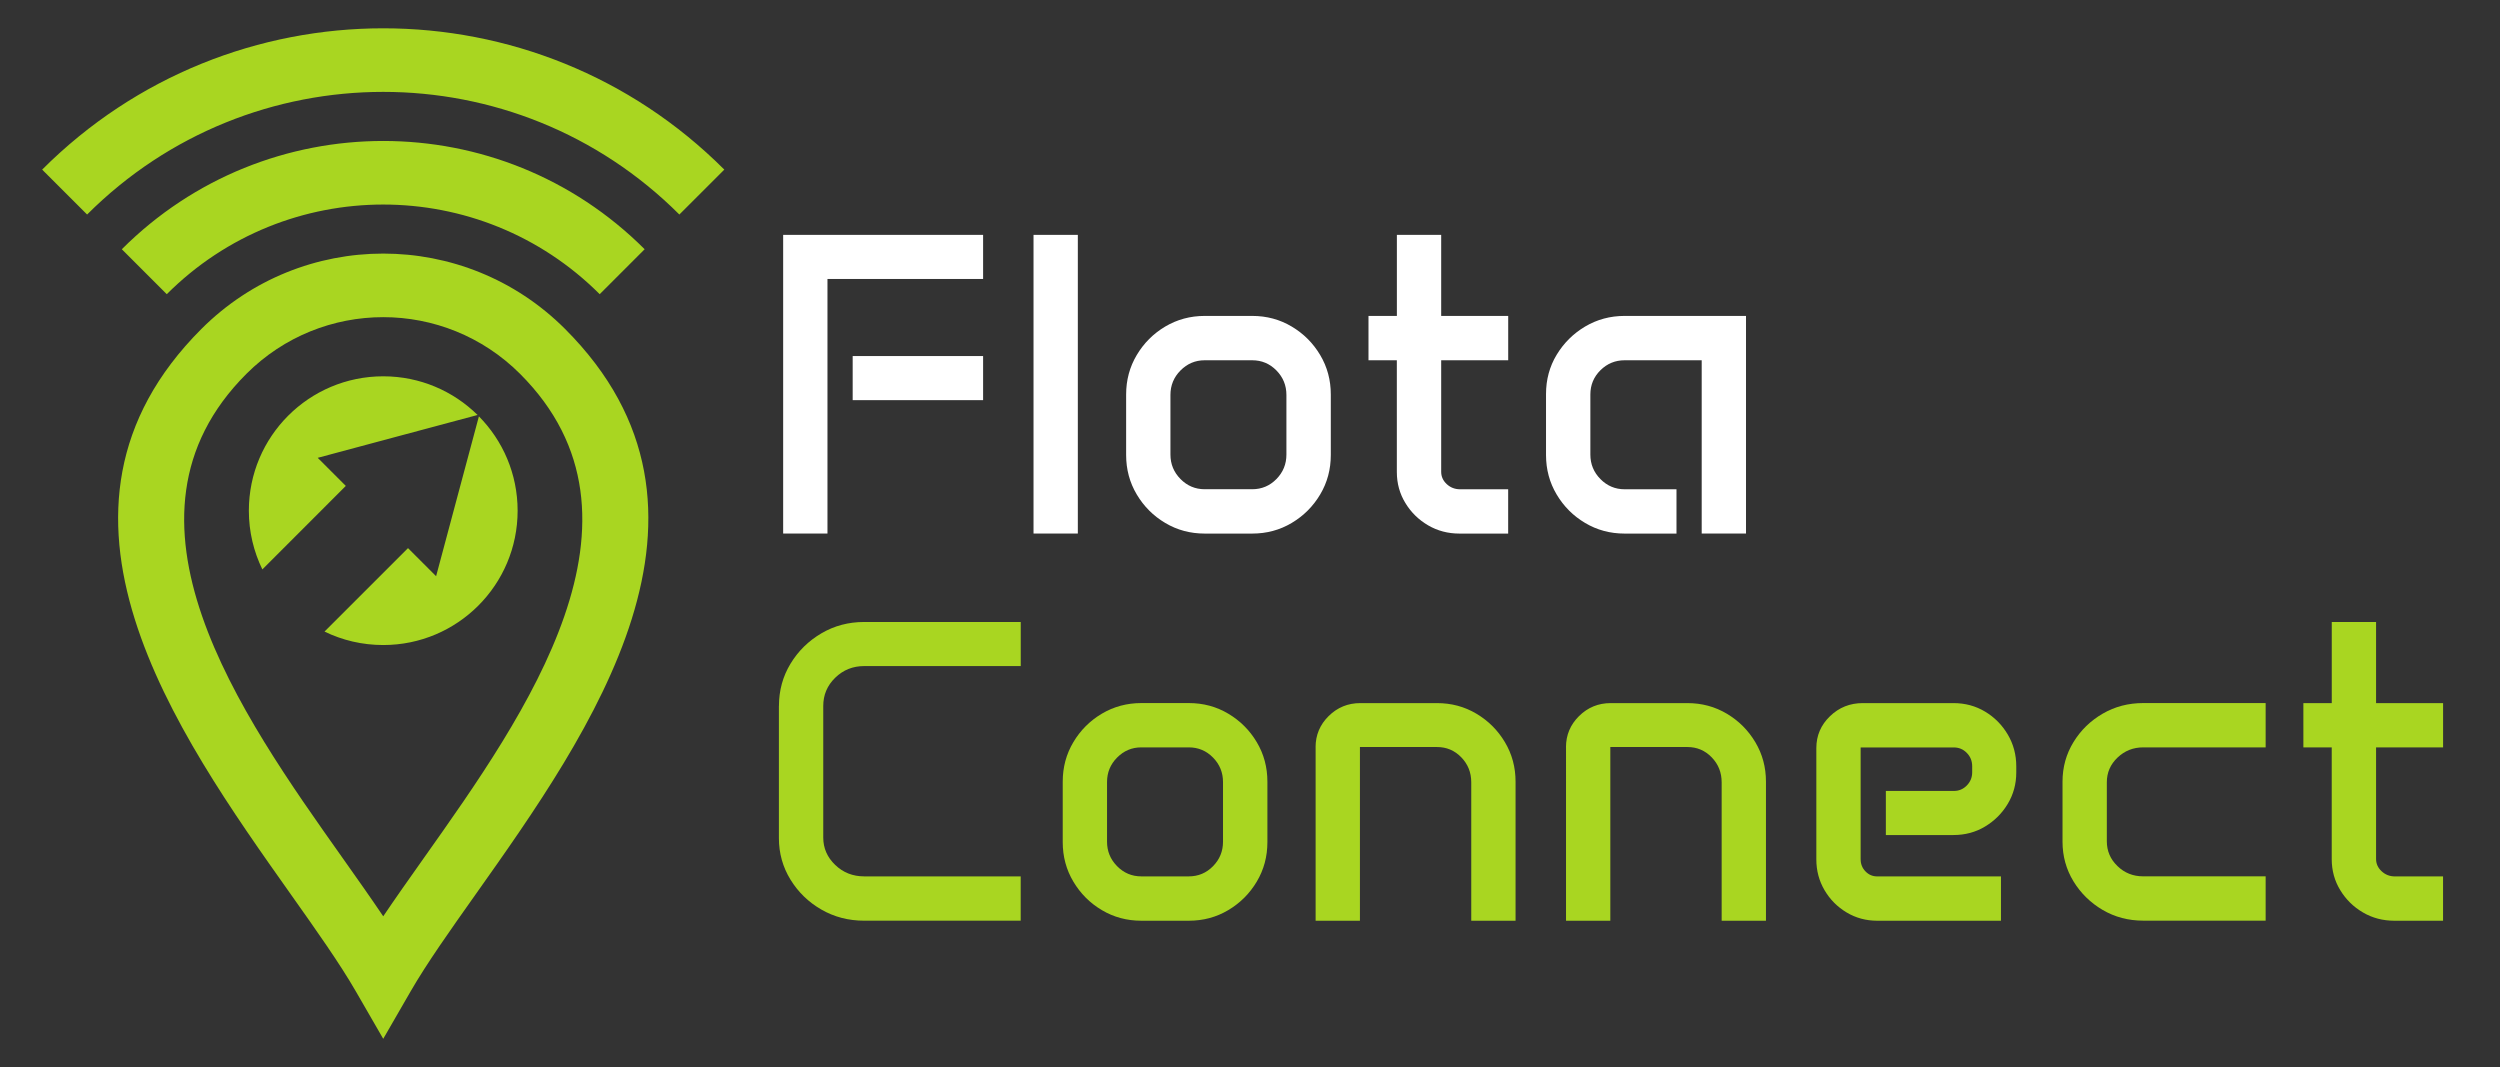 <?xml version="1.0" encoding="utf-8"?>
<!-- Generator: Adobe Illustrator 28.4.1, SVG Export Plug-In . SVG Version: 6.00 Build 0)  -->
<svg version="1.1" id="Layer_1" xmlns="http://www.w3.org/2000/svg" xmlns:xlink="http://www.w3.org/1999/xlink" x="0px" y="0px"
	 viewBox="0 0 5811.7 2480.7" style="enable-background:new 0 0 5811.7 2480.7;" xml:space="preserve">
<rect x="0" y="0" width="5811.7" height="2480.7" fill="#333333" stroke="none"/>
<style type="text/css">
	.st0{fill:#A9D621;}
	.st1{fill:#FFFFFF;}
</style>
<g>
	<path class="st0" d="M468.3,764.6C585,647.9,738,589.5,890.9,589.5s305.9,58.4,422.6,175.1c423.2,423.2,59.9,936.4-208,1314.8
		c-59.1,83.5-113.3,160-150.8,225l-63.8,110.5l-63.8-110.5c-37.5-65-91.7-141.5-150.8-225C408.4,1701,45.1,1187.8,468.3,764.6
		L468.3,764.6z M1064.1,1151.5l-50.3,188l-65.3-65.3l-194.1,194c41.2,20.1,87.6,31.3,136.5,31.3c172.5,0,312.4-139.8,312.4-312.3
		c0-85.5-34.4-163-90-219.3L1064.1,1151.5z M890.9,874.8c-172.5,0-312.4,139.8-312.4,312.4c0,48.9,11.3,95.2,31.4,136.5l194-194.1
		l-65.3-65.3l187.9-50.4l183.7-49.2C1053.8,909.1,976.4,874.8,890.9,874.8L890.9,874.8z M283.2,579.4
		C451,411.6,671,327.7,890.9,327.7s439.9,83.9,607.7,251.7l-104.5,104.5C1255.2,545,1073,475.5,890.9,475.5S526.6,545,387.7,683.9
		L283.2,579.4z M98,394.3c219-219,505.9-328.5,792.9-328.5s574,109.5,792.9,328.5l-104.5,104.4c-190.1-190-439.2-285.1-688.4-285.1
		c-249.1,0-498.3,95.1-688.4,285.1L98,394.3z M890.9,737.3c-115.1,0-230.3,44-318.1,131.8c-335.6,335.6-13.8,790.2,223.6,1125.4
		c33.6,47.5,65.7,92.9,94.5,135.6c28.8-42.7,60.9-88.1,94.5-135.6c237.4-335.2,559.2-789.8,223.6-1125.4
		C1121.2,781.3,1006,737.3,890.9,737.3L890.9,737.3z"/>
	<g>
		<path class="st1" d="M1820.6,546h464.8v102.5h-361.8v591.8h-103V546z M1982.2,827.7h303.2v102.5h-303.2V827.7z"/>
		<path class="st1" d="M2402.6,546h103v694.3h-103V546z"/>
		<path class="st1" d="M2617.9,917.1c0-33.5,8.2-64.1,24.7-91.8s38.5-49.7,66.2-66.2c27.7-16.4,58.3-24.7,91.8-24.7h110.4
			c33.5,0,64.1,8.2,91.8,24.7s49.7,38.5,66.2,66.2s24.7,58.3,24.7,91.8v140.6c0,33.5-8.2,64.1-24.7,91.8s-38.5,49.7-66.2,66.2
			s-58.3,24.7-91.8,24.7h-110.4c-33.5,0-64.1-8.2-91.8-24.7c-27.7-16.4-49.7-38.5-66.2-66.2s-24.7-58.3-24.7-91.8V917.1z
			 M2720.9,1056.7c0,22.1,7.8,41.1,23.4,56.9s34.3,23.7,56.2,23.7h110.4c22.1,0,40.9-7.9,56.4-23.7c15.5-15.8,23.2-34.8,23.2-56.9
			V918.1c0-22.1-7.7-41.1-23.2-56.9c-15.5-15.8-34.3-23.7-56.4-23.7h-110.4c-21.8,0-40.5,7.9-56.2,23.7s-23.4,34.8-23.4,56.9V1056.7
			z"/>
		<path class="st1" d="M3181.4,734.5h65.9V546h103v188.5h155.8v103h-155.8v259.3c0,11.1,4.3,20.6,12.9,28.6s19,12,31,12h111.8v103
			h-113.3c-26.7,0-51-6.4-73-19.3s-39.5-30.1-52.7-51.8c-13.2-21.6-19.8-45.6-19.8-72V837.5h-65.9V734.5z"/>
		<path class="st1" d="M3594,916.1c0-33.5,8.2-64,24.7-91.3s38.5-49.2,66.2-65.7c27.7-16.4,58.3-24.7,91.8-24.7h282.2v505.9h-103
			V837.5h-179.2c-21.8,0-40.5,7.7-56.2,23.2c-15.6,15.5-23.4,34.3-23.4,56.4v139.7c0,22.1,7.8,41.1,23.4,56.9s34.3,23.7,56.2,23.7
			h120.6v103h-120.6c-33.5,0-64.1-8.2-91.8-24.7c-27.7-16.4-49.7-38.5-66.2-66.2s-24.7-58.3-24.7-91.8V916.1z"/>
		<path class="st0" d="M1810.8,1641.3c0-36.1,9-68.9,26.9-98.4s41.8-53,71.8-70.6c29.9-17.6,63.1-26.4,99.6-26.4h363.8v102.5H2009
			c-26.4,0-48.8,9-67.4,27.1c-18.6,18.1-27.8,40-27.8,65.7V1947c0,24.8,9.3,46,27.8,63.7c18.5,17.8,41,26.6,67.4,26.6h363.8v103
			H2009c-36.5,0-69.7-8.6-99.6-25.9c-30-17.2-53.9-40.5-71.8-69.6s-26.9-61.3-26.9-96.4V1641.3z"/>
		<path class="st0" d="M2470.5,1817.1c0-33.5,8.2-64.1,24.7-91.8s38.5-49.7,66.2-66.2c27.7-16.4,58.3-24.7,91.8-24.7h110.4
			c33.5,0,64.1,8.2,91.8,24.7s49.7,38.5,66.2,66.2s24.7,58.3,24.7,91.8v140.6c0,33.5-8.2,64.1-24.7,91.8s-38.5,49.7-66.2,66.2
			s-58.3,24.7-91.8,24.7h-110.4c-33.5,0-64.1-8.2-91.8-24.7c-27.7-16.4-49.7-38.5-66.2-66.2s-24.7-58.3-24.7-91.8V1817.1z
			 M2573.5,1956.7c0,22.1,7.8,41.1,23.4,56.9s34.3,23.7,56.2,23.7h110.4c22.1,0,40.9-7.9,56.4-23.7c15.5-15.8,23.2-34.8,23.2-56.9
			v-138.7c0-22.1-7.7-41.1-23.2-56.9c-15.5-15.8-34.3-23.7-56.4-23.7h-110.4c-21.8,0-40.5,7.9-56.2,23.7s-23.4,34.8-23.4,56.9
			V1956.7z"/>
		<path class="st0" d="M3058.3,1737c0-28.3,10.2-52.5,30.5-72.5c20.3-20,44.8-30,73.5-30h178.2c33.5,0,64.1,8.2,91.8,24.7
			s49.7,38.5,66.2,66.2s24.7,58.3,24.7,91.8v323.2h-103v-321.8c0-22.8-7.7-42.1-23.2-58.1c-15.5-16-34.3-23.9-56.4-23.9h-179.2
			v403.8h-103V1737z"/>
		<path class="st0" d="M3640.4,1737c0-28.3,10.2-52.5,30.5-72.5c20.3-20,44.8-30,73.5-30h178.2c33.5,0,64.1,8.2,91.8,24.7
			s49.7,38.5,66.2,66.2s24.7,58.3,24.7,91.8v323.2h-103v-321.8c0-22.8-7.7-42.1-23.2-58.1c-15.5-16-34.3-23.9-56.4-23.9h-179.2
			v403.8h-103V1737z"/>
		<path class="st0" d="M4222.4,1739c0-29,10.6-53.6,31.7-74s46.5-30.5,76.2-30.5h210.9c27,0,51.5,6.6,73.5,19.8s39.5,30.9,52.7,53.2
			s19.8,47,19.8,74v14.2c0,26.7-6.6,51-19.8,73s-30.8,39.5-52.7,52.7s-46.5,19.8-73.5,19.8H4384v-102.5h158.2
			c11.7,0,21.7-4.2,30-12.7c8.3-8.5,12.5-18.7,12.5-30.8v-13.7c0-12.4-4.2-22.8-12.5-31.2c-8.3-8.5-18.3-12.7-30-12.7h-216.8v259.8
			c0,11.1,3.7,20.5,11.2,28.3s16.6,11.7,27.4,11.7h287.6v103H4364c-26,0-49.8-6.4-71.3-19.3s-38.6-30.1-51.3-51.8
			c-12.7-21.6-19-45.5-19-71.5V1739z"/>
		<path class="st0" d="M4794.7,1817.1c0-33.5,8.5-64.1,25.4-91.8c16.9-27.7,39.5-49.7,67.9-66.2s59.7-24.7,94.2-24.7h284.7v103
			h-284.7c-23.1,0-43,7.9-59.6,23.7c-16.6,15.8-24.9,34.9-24.9,57.4v137.2c0,22.5,8.2,41.7,24.7,57.6c16.4,16,36.4,23.9,59.8,23.9
			h284.7v103h-284.7c-34.5,0-65.9-8.3-94.2-24.9c-28.3-16.6-50.9-38.8-67.9-66.6c-16.9-27.8-25.4-58.5-25.4-92V1817.1z"/>
		<path class="st0" d="M5354.7,1634.5h65.9V1446h103v188.5h155.8v103h-155.8v259.3c0,11.1,4.3,20.6,12.9,28.6s19,12,31,12h111.8v103
			h-113.3c-26.7,0-51-6.4-73-19.3s-39.5-30.1-52.7-51.8c-13.2-21.6-19.8-45.6-19.8-72v-259.8h-65.9V1634.5z"/>
	</g>
</g>
<g>
</g>
<g>
</g>
<g>
</g>
<g>
</g>
<g>
</g>
<g>
</g>
</svg>

